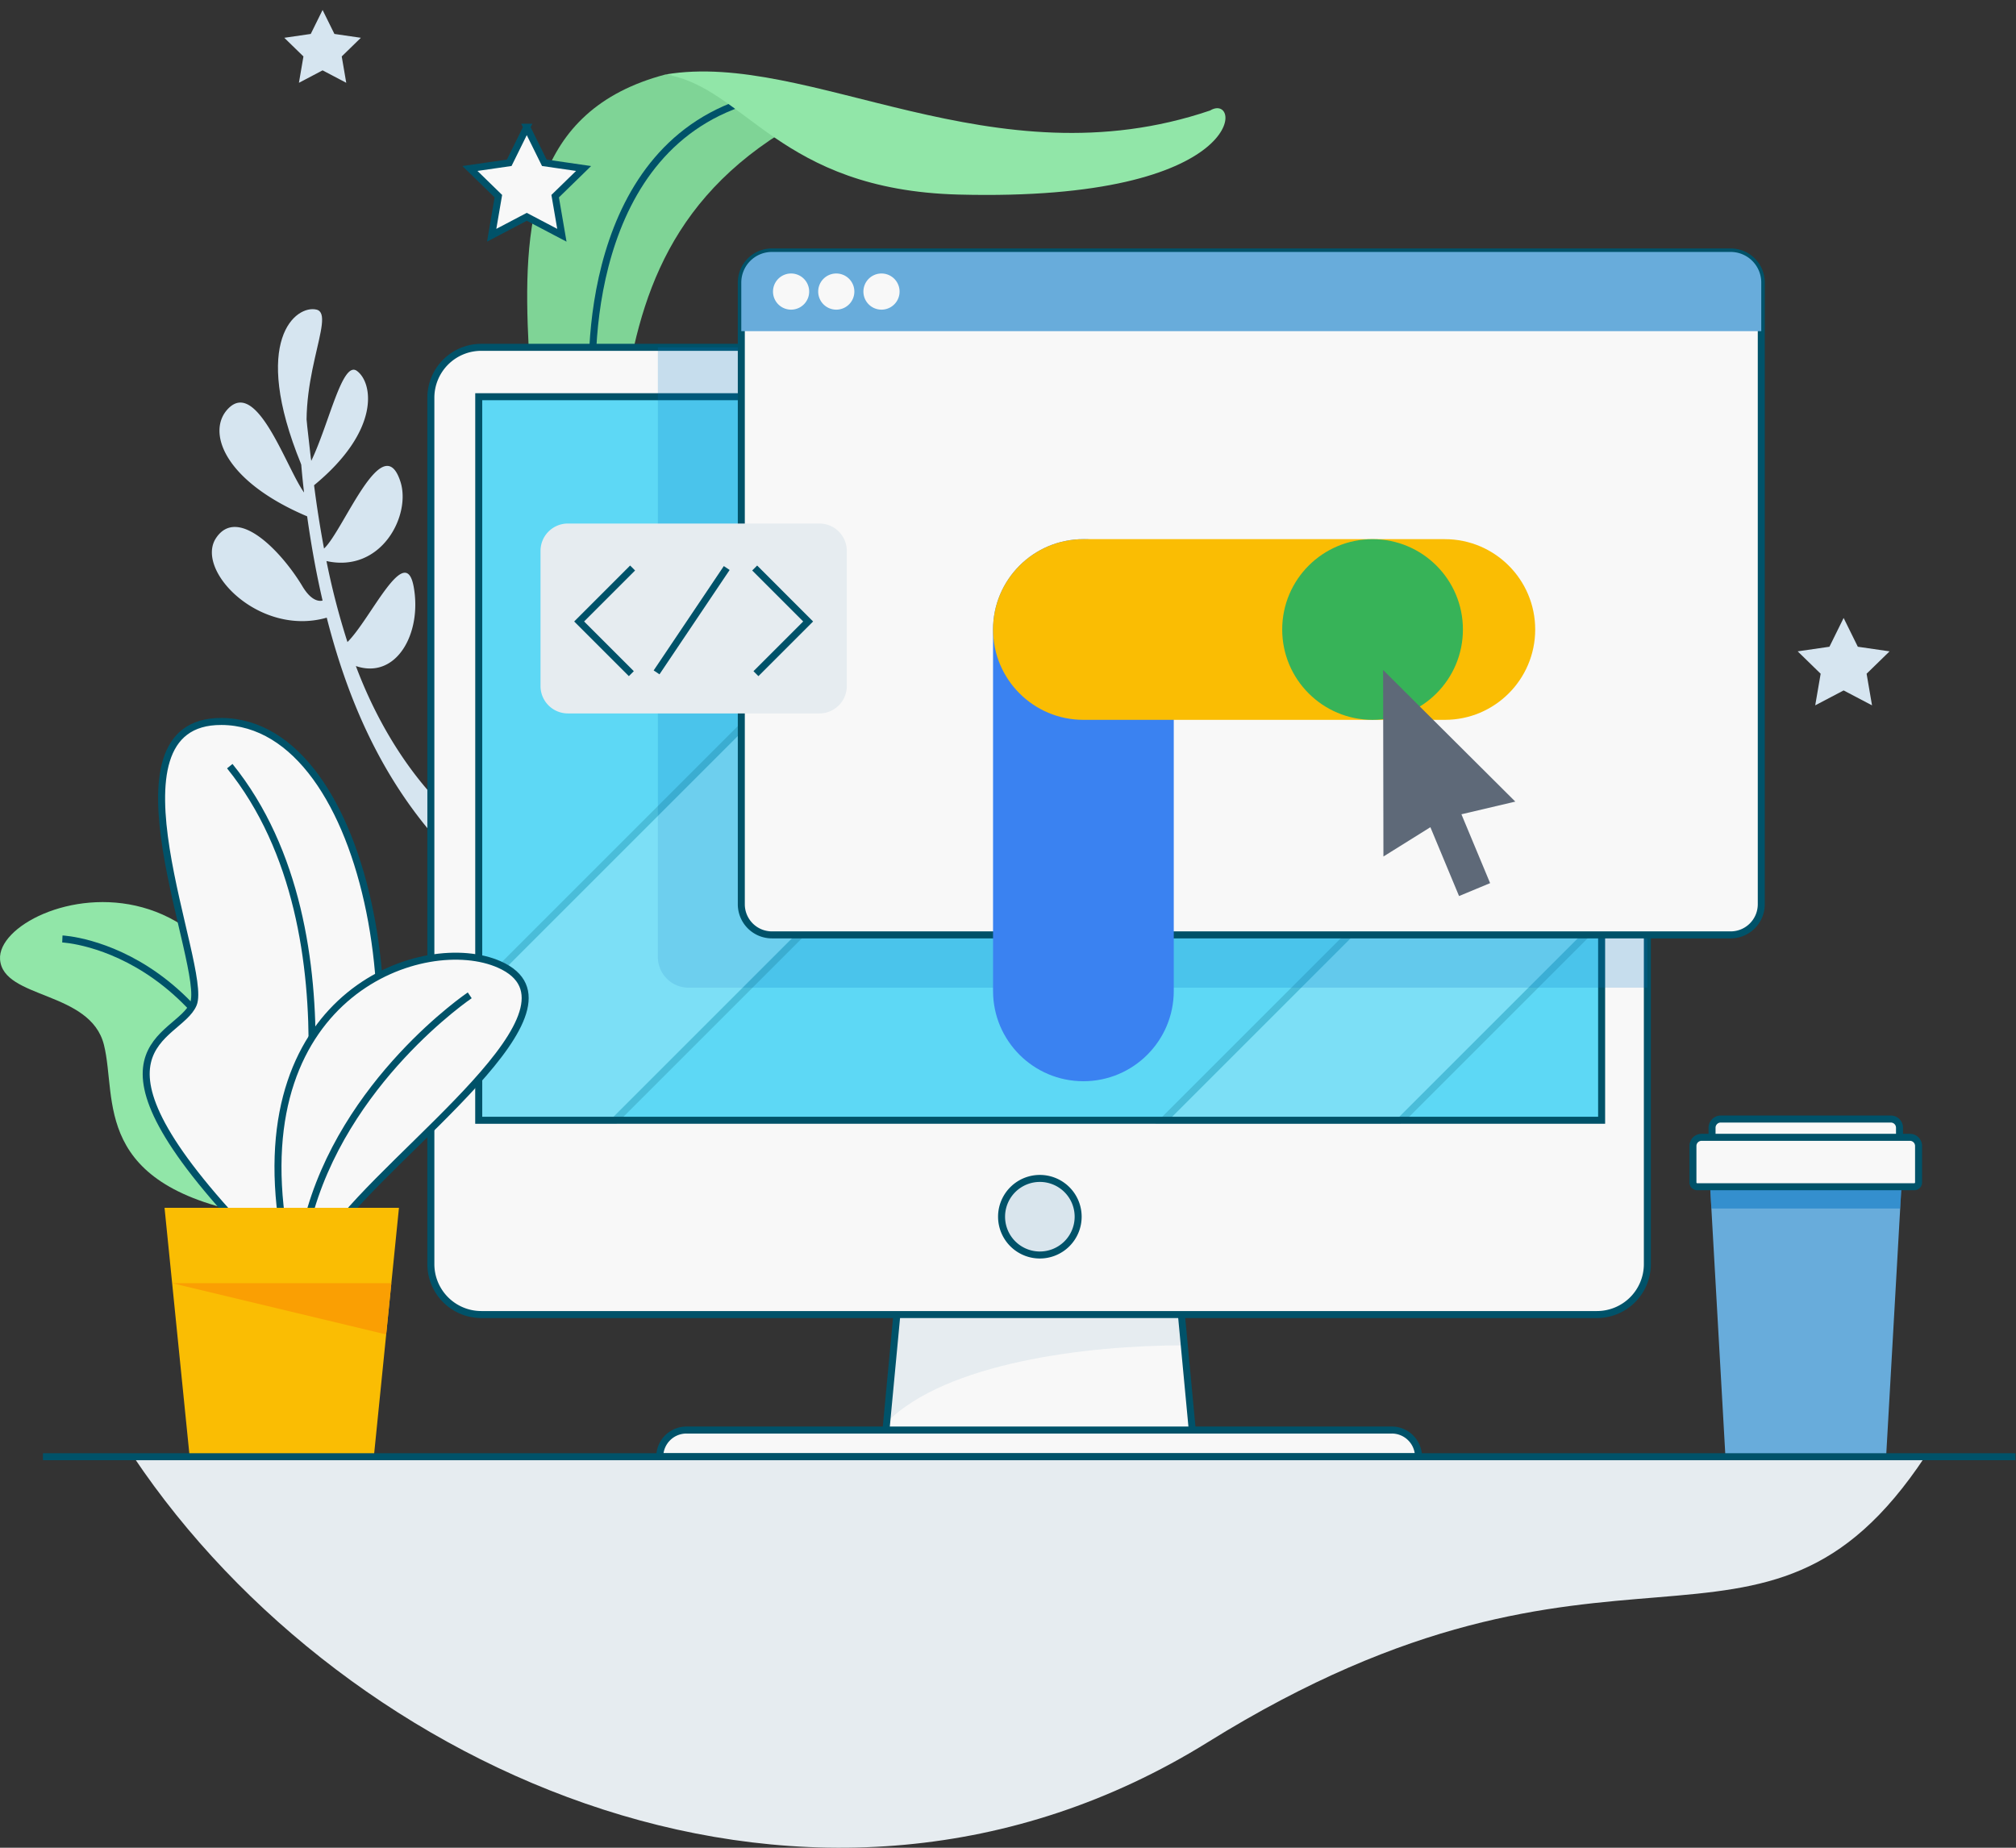 <svg width="288" height="264" viewBox="0 0 288 264" fill="none" xmlns="http://www.w3.org/2000/svg"><rect x="0" y="0" width="288" height="264" fill="#333333" stroke="none"/><path d="M50.985 52.994c-2.092-1.519-3.978 7.587-6.533 12.882-.851-7.542-1.589-14.254-2.252-17.346l-.203.287c.589 4.301.385 12.75 1.44 21.55-2.52-3.47-6.7-16.293-10.856-11.967-3.123 3.244-.617 10.326 11.297 15.374.54 3.855 1.248 7.91 2.204 12.033-.438.114-1.582.129-2.877-2.037-2.912-4.866-9.253-11.596-12.355-6.874-3.013 4.594 6.194 14.12 15.827 11.355 3.144 12.3 8.751 26.07 20.972 36.937l.96-5.367c-8.794-6.292-14.522-15.971-17.771-24.659 5.774 1.969 9.467-4.647 8.264-11.305-1.186-6.548-6.137 4.595-9.465 7.877a105.231 105.231 0 01-3-11.572c7.848 1.74 12.106-6.541 10.574-11.322-2.516-7.86-8.15 7.001-10.922 9.533a157.94 157.94 0 01-1.422-9.043c9.524-7.834 8.426-14.652 6.118-16.336z" fill="#D6E5F0"/><path d="M43.018 66.324c-7.274-17.782-.71-22.81 2.208-22.084 2.919.727-3.393 10.896-.785 21.636" fill="#D6E5F0"/><path d="M75.611 105.928c21.72-25.197 1.028-64.95 35.959-86.933l-7.598-7.31-8.898-1.046C56.26 20.876 90.987 77 67.394 92.924" fill="#7FD496"/><path d="M107.811 14.118c-24.228 6.563-23.79 37.572-22.915 44.166" stroke="#005269" stroke-miterlimit="10"/><path d="M136.938 27.799c41.672 1.08 40.526-14.79 35.936-12.012-31.068 10.554-57.186-8.624-77.8-5.148 11.436 1.832 16.155 16.49 41.864 17.16z" fill="#91E6A8"/><path d="M170.683 208.133h-44.474l9.526-101.126h25.422l9.526 101.126z" fill="#F8F8F8"/><path d="M126.684 203.199c8.482-8.482 28.441-10.98 42.5-10.98l-1.75-18.571h-37.976l-2.774 29.551z" fill="#E6ECF0"/><path d="M170.683 208.133h-44.474l9.526-101.126h25.422l9.526 101.126z" stroke="#005269" stroke-miterlimit="10"/><path d="M228.133 49.624H68.756a7.204 7.204 0 00-7.204 7.205v123.785a7.205 7.205 0 007.204 7.205h159.377a7.205 7.205 0 007.205-7.205V56.829a7.205 7.205 0 00-7.205-7.205z" fill="#F8F8F8" stroke="#005269" stroke-miterlimit="10"/><path d="M228.803 56.682H68.391V160.06h160.412V56.682z" fill="#5DD8F5" stroke="#005269" stroke-miterlimit="10"/><g style="mix-blend-mode:overlay" opacity=".2"><path d="M200.108 160.06l28.695-28.696V97.499l-62.561 62.561h33.866z" fill="#F8F8F8"/><path d="M200.108 160.06l28.695-28.696V97.499l-62.561 62.561h33.866z" stroke="#005269" stroke-miterlimit="10"/></g><path opacity=".2" d="M228.134 49.624H93.981v87.115a4.378 4.378 0 004.375 4.376h136.985V56.829a7.208 7.208 0 00-7.207-7.205z" fill="#0073C3"/><g style="mix-blend-mode:overlay" opacity=".2"><path d="M191.233 56.682h-38.059l-84.783 84.783v18.595h19.465L191.233 56.682z" fill="#F8F8F8"/><path d="M191.233 56.682h-38.059l-84.783 84.783v18.595h19.465L191.233 56.682z" stroke="#005269" stroke-miterlimit="10"/></g><path d="M98.062 204.322h100.767a3.81 3.81 0 013.811 3.811H94.253a3.805 3.805 0 012.35-3.521 3.8 3.8 0 011.459-.29z" fill="#F8F8F8" stroke="#005269" stroke-miterlimit="10"/><path opacity=".2" d="M148.446 179.31a5.47 5.47 0 10.002-10.938 5.47 5.47 0 00-.002 10.938z" fill="#629BC3"/><path d="M148.446 179.31a5.47 5.47 0 10.002-10.938 5.47 5.47 0 00-.002 10.938z" stroke="#005269" stroke-miterlimit="10"/><path d="M247.235 35.996H110.277a4.376 4.376 0 00-4.376 4.376v88.826a4.376 4.376 0 004.376 4.376h136.958a4.376 4.376 0 004.376-4.376V40.372a4.376 4.376 0 00-4.376-4.376z" fill="#F8F8F8" stroke="#005269" stroke-miterlimit="10"/><path d="M247.233 35.996H110.275a4.377 4.377 0 00-4.376 4.376v6.947h145.71v-6.947a4.374 4.374 0 00-4.376-4.376z" fill="#68ACDB"/><path d="M113.012 44.242a2.583 2.583 0 100-5.166 2.583 2.583 0 000 5.166zm6.456 0a2.583 2.583 0 100-5.166 2.583 2.583 0 000 5.166zm6.459 0a2.583 2.583 0 100-5.166 2.583 2.583 0 000 5.166z" fill="#F8F8F8"/><path d="M167.681 89.942c0-7.13-5.78-12.908-12.909-12.908-7.129 0-12.908 5.779-12.908 12.908v51.633c0 7.129 5.779 12.908 12.908 12.908s12.909-5.779 12.909-12.908V89.942z" fill="#3A82F1"/><path d="M206.405 77.034h-51.633c-7.129 0-12.908 5.779-12.908 12.908s5.779 12.908 12.908 12.908h51.633c7.129 0 12.909-5.78 12.909-12.908 0-7.13-5.78-12.908-12.909-12.908z" fill="#FABD03"/><path d="M196.08 102.85c7.129 0 12.908-5.78 12.908-12.908 0-7.13-5.779-12.908-12.908-12.908s-12.908 5.779-12.908 12.908 5.779 12.908 12.908 12.908z" fill="#37B358"/><path d="M216.472 114.531l-18.885-18.805.046 26.65 6.708-4.187 4.095 9.836 4.437-1.846-4.098-9.837 7.697-1.811z" fill="#5E6978"/><path d="M269.446 208.133h-22.955l-2.185-38.572h27.326l-2.186 38.572z" fill="#68ACDB"/><path opacity=".5" d="M271.632 169.561h-27.326l.175 3.105h26.976l.175-3.105z" fill="#0073C3"/><path d="M245.82 159.887h24.298a1.239 1.239 0 011.24 1.24v1.586h-26.779v-1.586a1.243 1.243 0 011.241-1.24z" fill="#F8F8F8" stroke="#005269" stroke-miterlimit="10"/><path d="M243.087 162.497h29.755a1.243 1.243 0 011.24 1.24v5.203a.617.617 0 01-.621.621h-30.993a.617.617 0 01-.621-.621v-5.2a1.231 1.231 0 01.362-.879 1.25 1.25 0 01.878-.364z" fill="#F8F8F8" stroke="#005269" stroke-miterlimit="10"/><path d="M19.066 208.133H275c-23.388 35.27-44.321 4.691-102.458 40.79-55.945 34.736-123.112 4.544-153.475-40.79z" fill="#E6ECF0"/><path d="M39.14 172.57C41.898 114.758-.666 127.748.008 137.083c.416 5.688 12.908 4.439 14.842 12.208 1.934 7.769-1.934 20.266 22.067 24.357" fill="#91E6A8"/><path d="M8.908 134.158s25.346 1.094 31.34 39.49" stroke="#005269" stroke-miterlimit="10"/><path d="M35.869 176.838c-26.344-27.507-10.382-28.243-8.246-33.38 2.135-5.137-13.832-40.47 4.017-40.376 21.478.112 29.557 48.047 16.323 72.518" fill="#F8F8F8"/><path d="M35.869 176.838c-26.344-27.507-10.382-28.243-8.246-33.38 2.135-5.137-13.832-40.47 4.017-40.376 21.478.112 29.557 48.047 16.323 72.518m-15.138-66.134c19.472 24.108 8.898 65.095 8.898 65.095" stroke="#005269" stroke-miterlimit="10"/><path d="M40.413 175.399c-5.251-33.735 20.347-42.285 30.92-37.594 13.869 6.154-15.166 26.311-23.994 38.469" fill="#F8F8F8"/><path d="M40.413 175.399c-5.251-33.735 20.347-42.285 30.92-37.594 13.869 6.154-15.166 26.311-23.994 38.469m19.765-34.065s-18.159 12.269-23.209 32.347" stroke="#005269" stroke-miterlimit="10"/><path d="M53.406 208.133H27.093l-3.588-35.563h33.489l-3.588 35.563z" fill="#FABD03"/><path d="M55.168 190.665l.74-7.327H24.592l30.575 7.327z" fill="#FA9F03"/><path d="M6.137 208.133H287.93" stroke="#005269" stroke-miterlimit="10"/><path d="M117.06 74.8H81.127a3.912 3.912 0 00-3.912 3.912v19.31a3.912 3.912 0 003.912 3.911h35.933a3.911 3.911 0 003.911-3.912v-19.31a3.911 3.911 0 00-3.911-3.911z" fill="#E6ECF0"/><path d="M93.796 96.068l10.022-14.91m-13.446-.003l-7.638 7.64 7.457 7.456m17.621-15.096l7.637 7.64-7.456 7.456" stroke="#005269" stroke-miterlimit="10"/><path d="M46.084 1.424l1.689 3.426 3.78.55-2.734 2.664.645 3.766-3.38-1.777-3.38 1.777.645-3.766L40.614 5.4l3.779-.55 1.69-3.426zm217.291 86.87l2.028 4.111 4.536.659-3.282 3.198.774 4.516-4.056-2.13-4.058 2.13.776-4.516-3.281-3.198 4.535-.659 2.028-4.11z" fill="#D6E5F0"/><path d="M75.252 18.177l2.51 5.082 5.606.814-4.058 3.955.958 5.586-5.016-2.636-5.015 2.636.958-5.586-4.06-3.955 5.61-.814 2.507-5.082z" fill="#F8F8F8" stroke="#005269" stroke-miterlimit="10"/></svg>